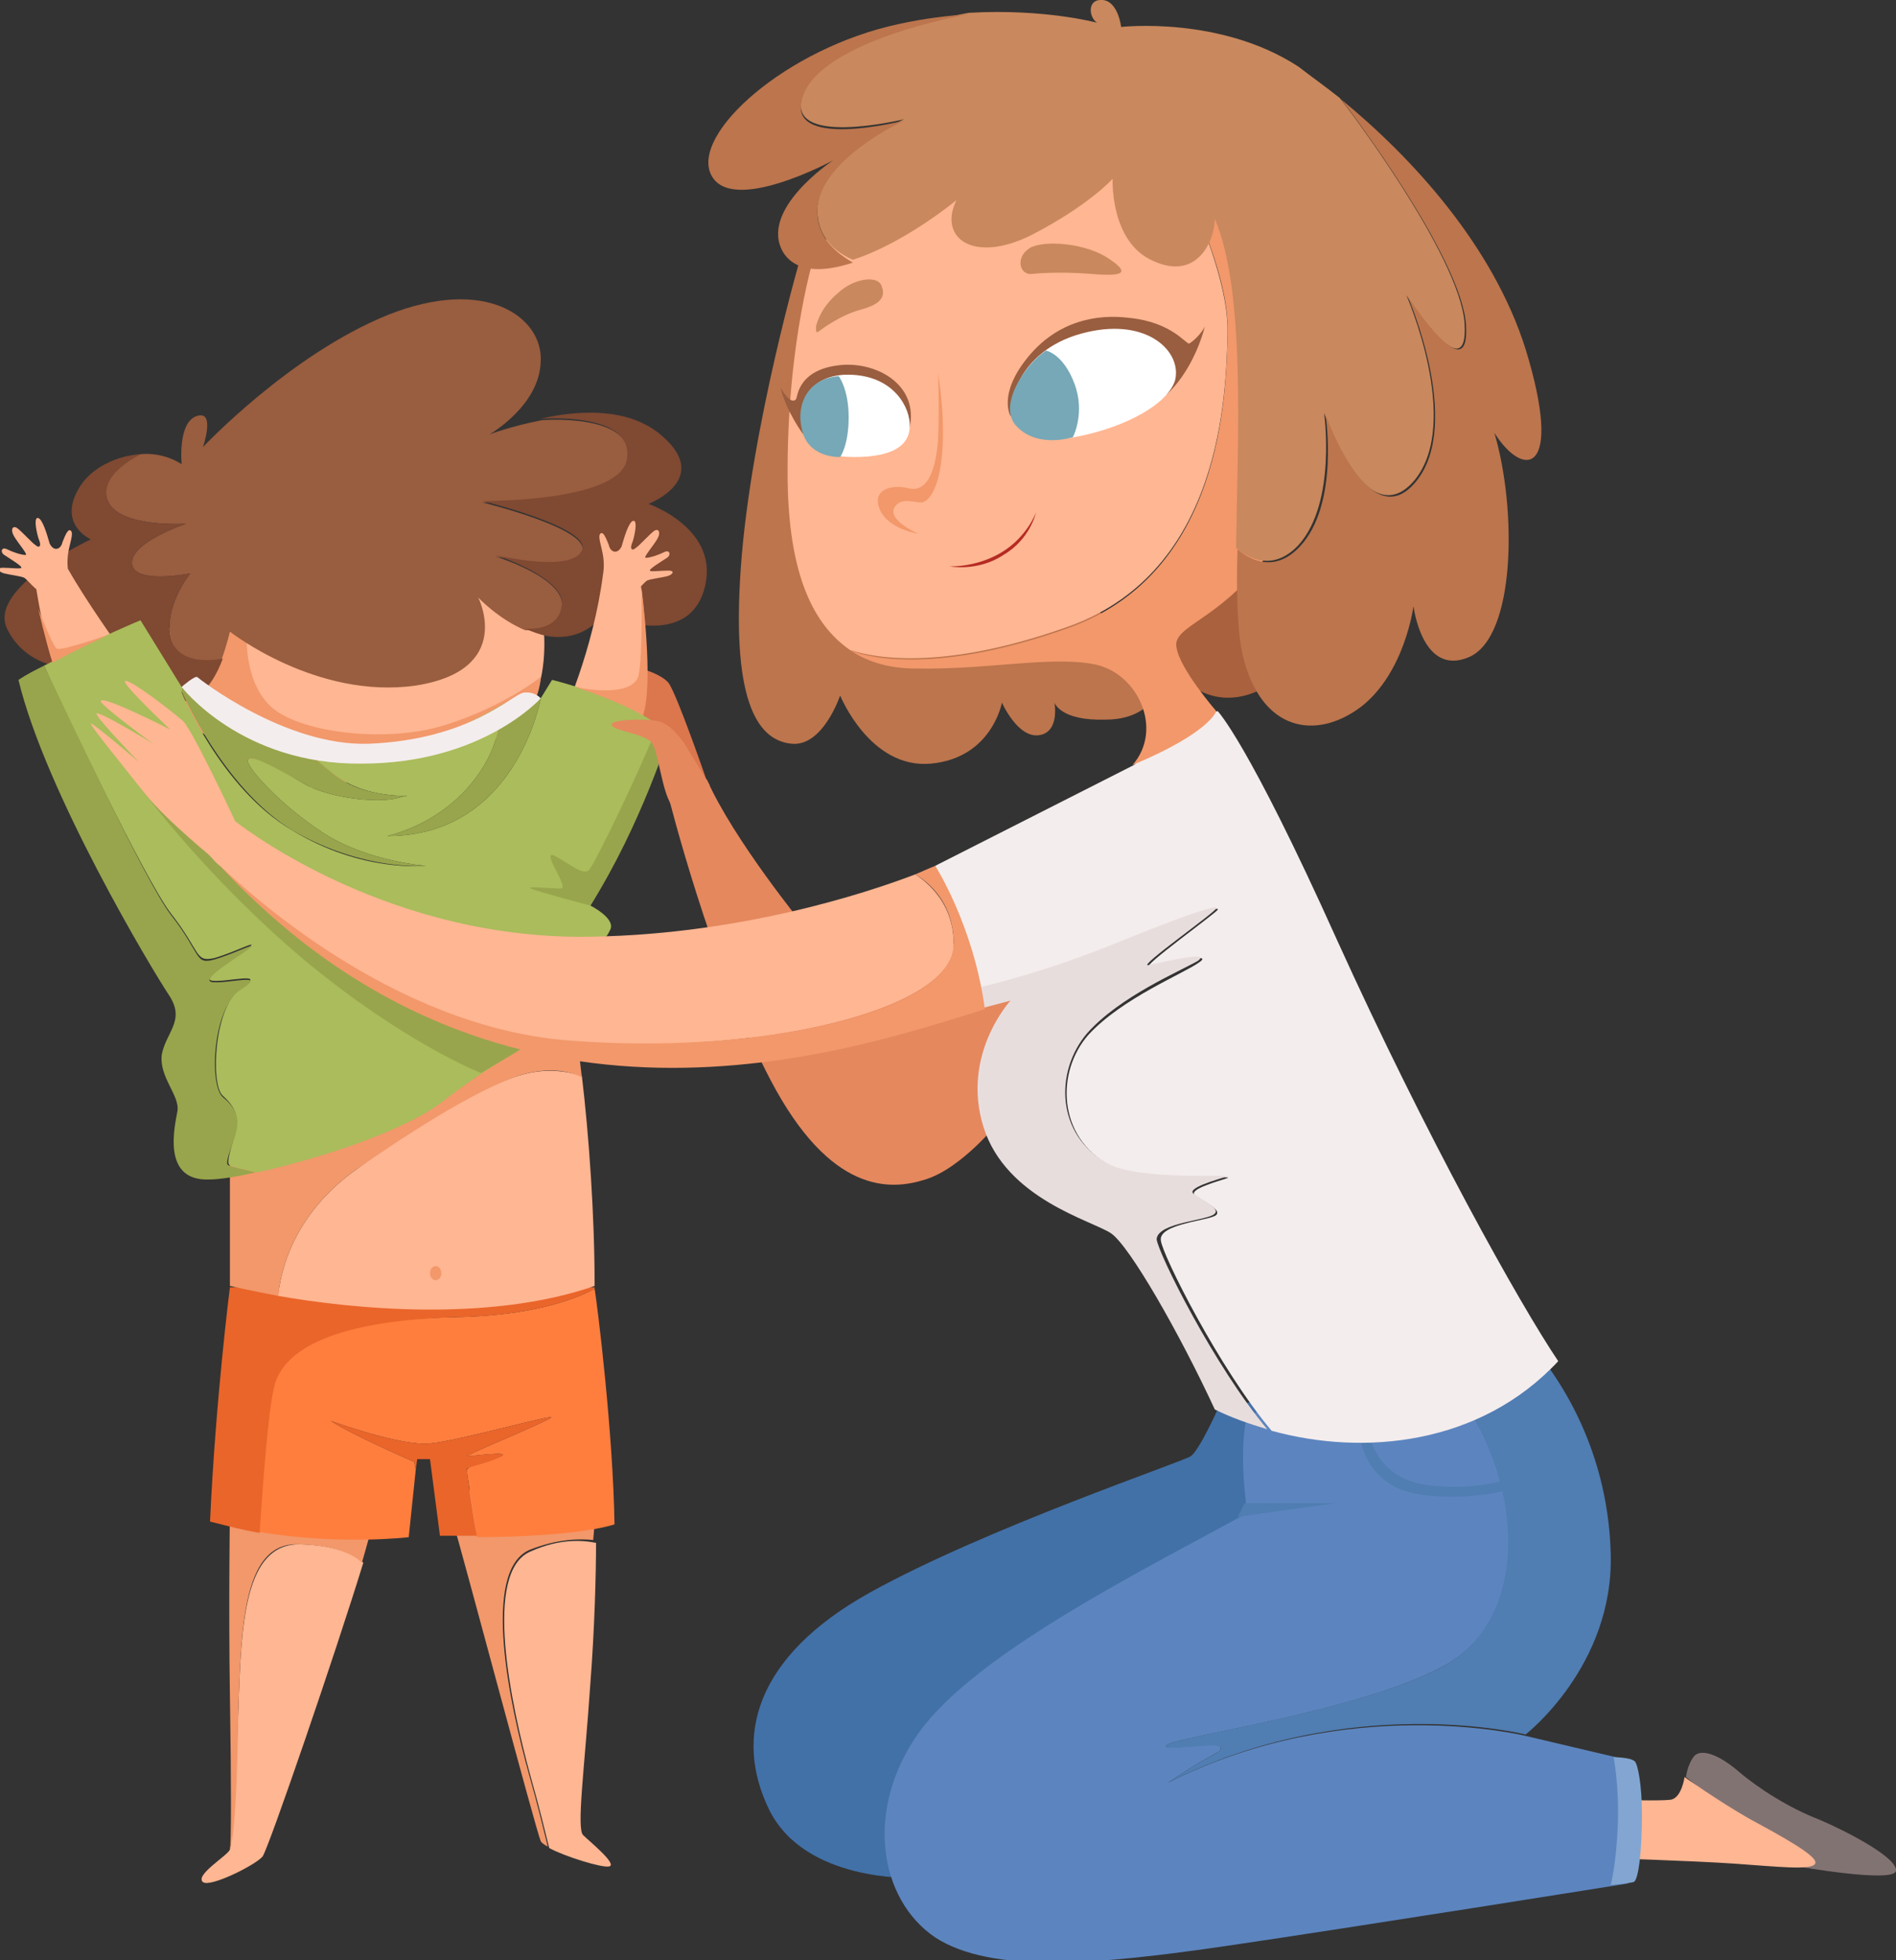 <?xml version="1.0" encoding="utf-8"?>
<!-- Generator: Adobe Illustrator 28.0.0, SVG Export Plug-In . SVG Version: 6.00 Build 0)  -->
<svg version="1.1" id="Laag_1" xmlns="http://www.w3.org/2000/svg" xmlns:xlink="http://www.w3.org/1999/xlink" x="0px" y="0px"
	 viewBox="0 0 133.6 138.1" style="enable-background:new 0 0 133.6 138.1;" xml:space="preserve">
<rect x="0" y="0" width="133.6" height="138.1" fill="#333333" stroke="none"/>
<style type="text/css">
	.st0{fill:#AA613D;}
	.st1{fill:#BC754D;}
	.st2{fill:#DB764D;}
	.st3{fill:#E5885E;}
	.st4{fill:#FFB692;}
	.st5{fill:#F2986B;}
	.st6{fill:#FF7E3E;}
	.st7{fill:#EA652A;}
	.st8{fill:#995D3F;}
	.st9{fill:#7F4932;}
	.st10{fill:#AABC5B;}
	.st11{fill:#98A54C;}
	.st12{fill:#827373;}
	.st13{fill:#4271A8;}
	.st14{fill:#5C85BF;}
	.st15{fill:#507DB2;}
	.st16{fill:#F4EDED;}
	.st17{fill:#E8DDDD;}
	.st18{fill:#C9885D;}
	.st19{fill:#B52B24;}
	.st20{fill:#FFFFFF;}
	.st21{fill:#76A8B7;}
	.st22{fill:#82A6D1;}
</style>
<g>
	<path class="st0" d="M84.1,48.4c0,0,2.6,2.1,6.1-0.7c3.5-2.8-3.4-9.3-3.4-9.3l-6.5,6.2L84.1,48.4z"/>
	<path class="st1" d="M56.5,17.8c0,0-3.6,12.3-4.3,22.2c-0.7,9.9,1.4,12.2,3.6,12.4c2.2,0.2,3.4-3.4,3.4-3.4s2.1,5.2,6.4,4.8
		c4.3-0.4,5-4.3,5-4.3s1.1,2.5,2.6,2.3s1.1-2.3,1.1-2.3s0.4,1.3,3.6,1.2c3.3,0,3.9-2.4,3.9-2.4L56.5,17.8z"/>
	<path class="st2" d="M49.8,55c0,0-2.1-6.1-2.7-6.9c-0.7-0.8-2.7-1.2-2.7-1.2V49l0.7,2L49.8,55z"/>
	<path class="st3" d="M47.1,56.1c0,0,3,12,7.2,20c4.2,8,8.4,7.8,10.9,7c2.6-0.8,5.2-4.1,5.2-4.1l2.8-9.3l-4.3-3l-12.2-1.4
		c0,0-5-6.1-6.9-10.4C47.8,55.3,47.1,56.1,47.1,56.1z"/>
	<g>
		<path class="st4" d="M37.4,109.3c-3.4,1.4-1.4,10.8,0,15.9c0.6,2.1,1,3.8,1.3,5c1.1,0.6,3.7,1.4,4.2,1.3c0.7-0.1-1.4-1.8-1.8-2.2
			c-0.5-0.4,0.1-4.8,0.5-10.7c0.3-3.9,0.4-7.7,0.4-9.9C41,108.5,39.4,108.4,37.4,109.3z"/>
		<path class="st4" d="M16.8,120.4c-0.2,6.1-0.4,9.1-0.6,9.9c-0.1,0.4-2.5,1.8-1.9,2.3c0.5,0.4,3.7-1.2,4.2-1.8
			c0.4-0.5,5.2-14.5,7.1-20.7c-0.4-0.4-1.5-1.2-4.4-1.3C17.2,108.7,17,114.4,16.8,120.4z"/>
		<path class="st5" d="M41.9,106.8c0-2.3-11.1-3.4-10.1,0c1,3.4,6,22.3,6.3,22.9c0,0.1,0.3,0.3,0.5,0.4c-0.3-1.2-0.7-2.9-1.3-5
			c-1.4-5-3.4-14.4,0-15.9c2-0.8,3.6-0.8,4.5-0.7C41.9,107.5,41.9,106.8,41.9,106.8z"/>
		<path class="st5" d="M16.2,106.4c0,0-0.1,6.8,0,13c0.1,6.3,0.1,10.5,0,10.9c0.3-0.8,0.5-3.8,0.6-9.9c0.2-6.1,0.4-11.8,4.3-11.6
			c2.9,0.1,4,0.9,4.4,1.3c0.4-1.4,0.7-2.4,0.7-2.8C26.4,105.3,17.5,104.8,16.2,106.4z"/>
	</g>
	<g>
		<path class="st6" d="M41.9,90.8c-1.5,0.8-4.5,1.9-9.9,2c-9.3,0.2-12.3,2.5-12.9,4.9c-0.4,1.6-0.8,7-1,10.2
			c5.7,1,10.7,0.4,10.7,0.4l0.5-4.8c-0.1-0.3-0.1-0.5-0.1-0.5s-4.4-1.9-5.9-2.9c0,0,4.9,1.8,7,1.6c2.1-0.2,9.1-2.2,8.5-1.8
			c-0.6,0.4-6.2,2.7-5.9,2.7c0.3,0,3.2-0.4,2.4,0c-0.8,0.4-2.4,0.6-2.4,1c0,0.3,0.5,3.2,0.7,4.7c2.9,0,7.4-0.2,9.7-0.9
			C43.2,100.9,42.1,92,41.9,90.8z"/>
		<path class="st7" d="M32,92.8c5.4-0.1,8.4-1.2,9.9-2c0-0.1,0-0.1,0-0.1H16.2c0,0-1,7.8-1.4,16.5c1.2,0.3,2.3,0.6,3.5,0.8
			c0.2-3.2,0.6-8.6,1-10.2C19.8,95.4,22.8,93.1,32,92.8z"/>
		<path class="st7" d="M35.3,102.6c0.8-0.4-2.2,0-2.4,0c-0.3,0,5.3-2.3,5.9-2.7c0.6-0.4-6.4,1.6-8.5,1.8c-2.1,0.2-7-1.6-7-1.6
			c1.5,1,5.9,2.9,5.9,2.9s0,0.2,0.1,0.5l0.1-0.7h0.9l0.7,5.4c0,0,1.1,0,2.6,0c-0.3-1.5-0.7-4.4-0.7-4.7
			C33,103.3,34.5,103.1,35.3,102.6z"/>
	</g>
	<path class="st4" d="M38.3,44.2c0,0,0.4,3.2-0.9,5.6C36.1,52.2,22,55.5,22,55.5l-9.9-5.8c0,0-1.5-4-0.2-5.4
		c1.3-1.4,2.3-5.1,4.2-4.7C18.1,39.9,33.4,35.4,38.3,44.2z"/>
	<path class="st5" d="M17.4,44.5c0,0-0.3,3.3,1.6,5.2c1.9,1.9,8.1,2.7,12.3,1.4c4.2-1.3,6.8-3.4,6.8-3.4s0,0.6-0.3,1.4
		c-0.4,0.8-5.7,5.6-5.7,5.6s-8.4,0.9-11.4,0.1c-3-0.8-9.5-4.8-9.6-5.7c-0.1-0.9,2.2-5.7,2.2-5.7S16.3,42.1,17.4,44.5z"/>
	<g>
		<path class="st8" d="M39.6,42.7c0.2-2-4.7-3.5-4.7-3.5s5.3,1.2,6.1-0.3c0.8-1.6-7-3.5-7-3.5s10,0.1,10.3-3.1
			c0.3-3.2-6-2.7-6.1-2.7c-2.1,0.4-3.7,1-3.7,1s3.5-2,3.6-5.1c0.2-3.1-3.8-6.1-10.8-3.3c-6.9,2.8-13,9.3-13,9.3s0.9-2.6-0.4-2.2
			c-1.4,0.4-1.1,3.4-1.1,3.4C12,32.2,11,31.9,9.9,32c-0.1,0-3.1,1.4-2.3,3.3c0.8,1.9,5.5,1.6,5.5,1.6s-3.9,1.3-3.8,2.8
			c0.1,1.5,4.1,0.7,4.1,0.7s-2,2.5-1.3,4.7c0.5,1.7,2.6,1.6,3.5,1.4c0.4-1.1,0.6-2,0.6-2s6.1,4.8,13.1,3.8c7-1.1,4.4-6.2,4.4-6.2
			s1.4,1.5,3.3,2.3C37.2,44.4,39.4,44.5,39.6,42.7z"/>
		<path class="st9" d="M12.1,45.1c-0.7-2.2,1.3-4.7,1.3-4.7s-4,0.8-4.1-0.7c-0.1-1.5,3.8-2.8,3.8-2.8s-4.7,0.3-5.5-1.6
			c-0.7-1.9,2.2-3.2,2.3-3.3c-1.7,0.1-3.6,1-4.4,2.5c-1.4,2.5,0.9,3.5,0.9,3.5s-7.3,3.4-5.9,6.3c1.4,2.9,4.7,2.8,4.7,2.8
			s6.6,3.2,8.5,2.1c0.9-0.5,1.6-1.7,2-2.8C14.7,46.6,12.6,46.7,12.1,45.1z"/>
		<path class="st9" d="M42.5,43.3c0,0,5.8,2.6,7.1-1.7c1.3-4.3-3.9-6.1-3.9-6.1s4.7-1.8,0.7-5c-2.3-1.8-5.7-1.6-8.3-1
			c0.1,0,6.4-0.5,6.1,2.7C44,35.4,34,35.3,34,35.3s7.8,1.9,7,3.5c-0.8,1.6-6.1,0.3-6.1,0.3s4.9,1.6,4.7,3.5
			c-0.2,1.9-2.4,1.7-2.6,1.7c0.5,0.2,1,0.4,1.5,0.5C41.2,45.3,42.5,43.3,42.5,43.3z"/>
	</g>
	<path class="st4" d="M39.6,50.6c0,0,2.2-4.7,2.9-10.2c1.2,0.4,2.6,0.4,2.6,0.4s1.3,8.5-0.5,12C40.7,53.8,39.6,50.6,39.6,50.6z"/>
	<path class="st4" d="M8.4,45.6c0,0-2.3-3.2-3.6-5.5c-1.5,0.4-2.3,1-2.3,1s0.6,4.6,2.1,7.6S9.2,47.4,8.4,45.6z"/>
	<g>
		<path class="st4" d="M36.5,75.8c-3.2,1-8.2,4.2-11.4,6.6c-3.1,2.2-5.1,5.3-5.5,8.9c5.1,0.9,14.8,1.9,22.3-0.7
			c0-5-0.4-10.6-0.9-14.8C40.3,75.6,38.7,75.1,36.5,75.8z"/>
		<path class="st5" d="M24.4,73.8l-8.2,8.3l0,8.5c0,0,1.3,0.3,3.4,0.7c0.4-3.6,2.4-6.7,5.5-8.9c3.3-2.3,8.2-5.5,11.4-6.6
			c2.2-0.7,3.7-0.3,4.5,0.1c-0.4-3.5-0.7-5.8-0.7-5.8L24.4,73.8z"/>
	</g>
	<g>
		<path class="st10" d="M41.6,63.8c0,0,2.8-4.4,5.5-12.2c-3.1-2.5-8.2-3.7-8.2-3.7l-0.8,1.3c0,0-1.7,9.7-10.8,9.7
			c5-1.3,7.7-5.3,7.9-8.2c0-0.3,0.1-0.7,0.1-1c-2.1,1.2-6.1,3.4-10.9,3c-1-0.1-1.9-0.3-2.7-0.5c0.3,0.7,0.6,1.3,0.9,1.6
			c1.1,0.9,2,1.7,4.1,2.1c2.2,0.4,2.8-0.1,1.4,0.3c-1.3,0.4-4.8,0.1-6.7-1c-1.9-1.1-3.4-2-3.9-1.7c-0.4,0.3,2.2,3.2,5.3,5.2
			c3.1,2,7.2,2.3,7.2,2.3s-4.5,0.5-9.4-2.5c-5-2.9-7.8-9.7-7.8-9.7s0-0.1,0.1-0.4c0,0-0.1,0-0.1,0l-2.9-4.7c0,0-2.7,1.1-6.8,3.2
			c1.5,3.3,7.1,15,8.9,17.4c2.2,2.8,1.7,3.5,3.1,3.2c1.4-0.4,3.1-1.3,2.5-0.8C17,67.2,13.9,69,15,69.1c1.1,0.1,3.9-0.7,2,0.5
			c-1.9,1.2-2.2,6.8-1.3,7.6c1,0.9,1.1,1.6,0.9,2.6c-0.3,1-0.7,2.2-0.4,2.3c0.2,0.1,1,0.3,1.9,0.5c4.2-0.9,10.4-2.9,13.1-5
			c3.6-2.8,7.4-4.9,9.4-5.4c2.1-0.4,1.7-2.7,1.9-3.4c0.1-0.8-1.1-1.4-1.1-1.4s1.2-1,1.6-1.9C43.4,64.7,41.6,63.8,41.6,63.8z"/>
		<path class="st11" d="M20.6,58.5c5,2.9,9.4,2.5,9.4,2.5s-4.1-0.3-7.2-2.3c-3.1-2-5.7-4.9-5.3-5.2c0.4-0.3,1.9,0.6,3.9,1.7
			c1.9,1.1,5.4,1.4,6.7,1c1.3-0.4,0.7,0.1-1.4-0.3c-2.2-0.4-3-1.2-4.1-2.1c-0.3-0.2-0.6-0.8-0.9-1.6c-4.8-1.3-7.7-4.6-8-4.4
			c-0.3,0.2-0.7,0.4-0.8,0.5c0,0.2-0.1,0.4-0.1,0.4S15.7,55.5,20.6,58.5z"/>
		<path class="st11" d="M27.3,58.9c9.1,0,10.8-9.7,10.8-9.7s-0.3-0.2-1.3-0.2c-0.3,0-0.8,0.3-1.5,0.7c0,0.3,0,0.7-0.1,1
			C35,53.6,32.3,57.6,27.3,58.9z"/>
		<path class="st11" d="M16.6,79.9c0.3-1,0.1-1.8-0.9-2.6c-1-0.9-0.7-6.4,1.3-7.6c1.9-1.2-0.8-0.4-2-0.5c-1.1-0.1,2-1.9,2.6-2.4
			c0.6-0.5-1.1,0.4-2.5,0.8c-1.4,0.4-0.9-0.4-3.1-3.2C10.2,62,4.7,50.2,3.1,46.9c-0.6,0.3-1.2,0.6-1.8,1c1.9,7.9,9.4,20.4,10.6,22.2
			c1.2,1.8-0.2,2.6-0.5,4.2c-0.2,1.6,1.3,2.9,1.1,4c-0.2,1.1-1.1,4.9,2.2,4.8c0.8,0,2-0.2,3.3-0.5c-0.8-0.2-1.7-0.4-1.9-0.5
			C15.8,82,16.3,80.9,16.6,79.9z"/>
	</g>
	<path class="st12" d="M118.8,125.2c0,0,0.1-0.9,0.6-1.5c0.5-0.5,1.7-0.1,3.1,1.1c1.4,1.2,3.6,2.6,5.7,3.4c2.1,0.9,5.5,2.7,5.4,3.6
		c-0.1,0.9-6.9-0.3-6.9-0.3L118.8,125.2z"/>
	<path class="st4" d="M113.9,126.8c0,0,3,0.1,3.8,0c0.8-0.1,1-1.6,1-1.6s2.4,1.7,4.5,2.9c2.2,1.2,5,2.7,4.7,3.2
		c-0.2,0.5-2.8,0.2-5.7,0c-2.9-0.2-9.3-0.4-9.3-0.4L113.9,126.8z"/>
	<path class="st13" d="M85.8,99.3c0,0-1.3,2.9-1.9,3.3c-0.6,0.4-14.5,5.1-22.6,9.6c-8.1,4.5-9.6,10.2-7.1,15.3
		c2.5,5.1,10.1,4.8,10.1,4.8s32.8-23,32.7-23.5c-0.2-0.5-4.2-10.6-4.9-10.7C91.4,98,85.8,99.3,85.8,99.3z"/>
	<g>
		<path class="st14" d="M82.3,125.6c3.7-2.5,3.7-2,3.7-2.5c0-0.5-4.7,0.4-3.7-0.2c1-0.6,13.2-2.3,19.2-5.4
			c6.1-3.1,6.1-11.8,1.9-18.4c1.1-1.6,2.3-3,3.5-4.2c-4.6,0.3-19,4.8-19,4.8s-0.7,2.1,0,6.9c-7.7,4.2-19.1,9.9-23.1,15.4
			c-3.9,5.4-2.9,11.8,1.1,14.5c4,2.6,11.6,1.9,20.5,0.6c8.9-1.3,28.3-4.4,28.3-4.4V124l-7.2-1.7C107.5,122.3,95,119.2,82.3,125.6z"
			/>
		<path class="st15" d="M113.5,109.5c-0.2-8-4.2-13-5.3-14.4c-0.2-0.2-0.6-0.2-1.3-0.2c-1.2,1.2-2.3,2.6-3.5,4.2
			c4.1,6.6,4.1,15.3-1.9,18.4c-6.1,3.1-18.3,4.8-19.2,5.4c-1,0.6,3.7-0.2,3.7,0.2c0,0.5,0,0-3.7,2.5c12.8-6.5,25.2-3.4,25.2-3.4
			S113.7,117.4,113.5,109.5z"/>
	</g>
	<path class="st15" d="M95.9,101.6c0,0,0.5,3.2,4.2,3.7c3.7,0.5,6.4-0.4,6.4-0.4l-0.1-0.7c0,0-2.8,0.9-6,0.4
		c-3.1-0.5-3.7-2.9-3.7-2.9L95.9,101.6z"/>
	<path class="st15" d="M87.2,106.9c0.3-0.1,7-1,7-1h-6.5L87.2,106.9z"/>
	<g>
		<path class="st16" d="M109.8,95.9c-2.7-4-9.3-15.8-15.6-29.7c-6.3-14-8.4-16.1-8.4-16.1l-2,0.6l-3.9,3.2L65.9,61l3,8.7
			c1-0.2,5-1.2,9.7-3.1c5.4-2.2,7.4-2.8,7.2-2.5c-0.2,0.3-5.5,4.1-4.8,4c0.7-0.1,4.7-1.1,3.5-0.3c-1.1,0.8-5.4,2.5-7.8,5.1
			c-2.3,2.6-2.2,7.2,1.5,9.2c2.3,1.2,8.9,0.7,8.3,0.9c-0.6,0.2-2.8,0.8-2.3,1.2c0.5,0.4,1.9,1,1.5,1.4c-0.4,0.4-4.1,0.6-3.9,1.8
			c0.1,1,4.1,9,7.8,13.4C96.1,102.6,104.3,101.8,109.8,95.9z"/>
		<path class="st17" d="M85.6,85.5c0.4-0.4-1-1-1.5-1.4c-0.5-0.4,1.7-1,2.3-1.2c0.6-0.2-6,0.3-8.3-0.9c-3.7-2-3.8-6.5-1.5-9.2
			c2.3-2.6,6.6-4.4,7.8-5.1c1.1-0.8-2.9,0.2-3.5,0.3c-0.7,0.1,4.7-3.7,4.8-4c0.2-0.3-1.8,0.3-7.2,2.5c-4.7,1.9-8.7,2.9-9.7,3.1
			l0.5,1.4l1.9-0.5c0,0-3.5,3.8-1.9,8.9c1.6,5.1,7.7,6.6,9,7.5c1.3,0.9,4.8,7,7.3,12.4c1.2,0.6,2.4,1,3.7,1.4
			c-3.7-4.4-7.7-12.4-7.8-13.4C81.6,86.1,85.2,86,85.6,85.5z"/>
	</g>
	<path class="st4" d="M4.8,40.2c0,0-0.1-0.5,0-1.2c0.1-0.7,0.4-1.4,0.2-1.6c-0.2-0.2-0.4,0.3-0.6,0.8c-0.1,0.5-0.6,0.7-0.9,0.1
		c-0.2-0.7-0.5-1.7-0.8-1.8c-0.3-0.1-0.2,0.7,0,1.4c0.3,0.7,0,0.7-0.2,0.5c-0.2-0.1-1-1-1.3-1.2c-0.3-0.2-0.5,0.1-0.2,0.6
		c0.3,0.5,1,1.3,0.8,1.3c-0.3,0-0.9-0.2-1.3-0.4c-0.4-0.2-0.5,0.2-0.2,0.4c0.3,0.2,1.3,0.8,1.2,0.9c0,0.1-0.8,0-1.3,0
		c-0.5,0-0.3,0.3,0.1,0.4c0.4,0.1,1.2,0.2,1.4,0.3c0.2,0.1,0.9,1,1.2,1C3.2,41.5,4.8,40.2,4.8,40.2z"/>
	<path class="st4" d="M42.5,40.4c0,0,0.1-0.5,0-1.2c-0.1-0.7-0.4-1.4-0.2-1.6c0.2-0.2,0.4,0.3,0.6,0.8c0.1,0.5,0.6,0.7,0.9,0.1
		c0.2-0.7,0.5-1.7,0.8-1.8c0.3-0.1,0.2,0.7,0,1.4c-0.3,0.7,0,0.7,0.2,0.5c0.2-0.1,1-1,1.3-1.2c0.3-0.2,0.5,0.1,0.2,0.6
		c-0.3,0.5-1,1.3-0.8,1.3c0.3,0,0.9-0.2,1.3-0.4c0.4-0.2,0.5,0.2,0.2,0.4c-0.3,0.2-1.3,0.8-1.2,0.9c0,0.1,0.8,0,1.3,0
		c0.5,0,0.3,0.3-0.1,0.4c-0.4,0.1-1.2,0.2-1.4,0.3c-0.2,0.1-0.9,1-1.2,1C44,41.7,42.5,40.4,42.5,40.4z"/>
	<path class="st4" d="M75.4,44.1c10.7-3.9,11-16.3,11.1-20.7c0.1-4.4-3.6-11.6-3.6-11.6s2.3-0.1,5-0.3C79.7,5.2,69.3,6.4,68.3,7
		c-1,0.6-10.8,10.6-10.8,10.6s-2.1,6.3-2,16.3c0.1,6.6,1.8,10.1,4.4,11.9C60.6,46,65.4,47.7,75.4,44.1z"/>
	<path class="st5" d="M77.1,46.8c3.1,0.6,4.9,4.6,2.7,7.1c5.5-2.3,5.9-3.8,5.9-3.8s-2.6-3-2.8-4.5c-0.3-1.5,3-1.9,6.1-6.1
		c3-4.2,7.5-21-0.8-27.7c-0.1-0.1-0.2-0.1-0.3-0.2c-2.7,0.1-5,0.3-5,0.3s3.8,7.1,3.6,11.6c-0.1,4.4-0.4,16.8-11.1,20.7
		c-10,3.6-14.9,1.9-15.5,1.6c1.3,0.9,2.9,1.3,4.6,1.3C69.6,47.2,74,46.2,77.1,46.8z"/>
	<path class="st8" d="M56.6,30.6c0,0-1.2-1.6-1.6-3.3c0.6,1.1,1,1,1.1,0.8c0.1-0.1,0.1-2.2,3.4-2.4c2.6-0.1,5.2,1.6,4.6,4.4
		C61.7,30.4,56.6,30.6,56.6,30.6z"/>
	<path class="st8" d="M71.2,29.3c0,0-0.9-1.5,1.2-4.1c2.1-2.6,4.9-3.1,7.2-2.8c3,0.3,4,1.9,4.2,1.8c0.2-0.1,0.8-0.6,1.1-1.2
		c-0.5,1.9-1.5,3.7-2.7,4.8C78.9,28.9,71.2,29.3,71.2,29.3z"/>
	<path class="st18" d="M91.5,38.4c2.7-3,1.8-9.3,1.8-9.3s3,8.8,6.4,4.7c3.3-4.1-0.6-13-0.6-13s4.4,6.9,4.1,2
		c-0.3-4.8-8.6-15.7-8.8-15.9c-1-0.8-2-1.5-2.9-2.2C86,1.1,79,1.9,79,1.9S78.8,0.1,77.7,0c-1.1-0.1-1,1.2-0.4,1.6c0,0-3.7-1-9-0.7
		c-0.7,0.1-10.2,1.9-11.7,5.7c-1.5,3.9,7.1,1.8,7.1,1.8s-5.9,2.7-6.1,6.2c-0.1,2.1,1.3,3.2,2.5,3.7c2.5-0.8,5.3-2.6,7.3-4.2
		c-1.3,2.6,1.1,4.5,5.2,2.5c4.1-2.1,5.8-4,5.8-4s-0.2,4.5,2.9,5.8c3.1,1.4,4.3-1.5,4.3-3c2.2,5.2,1.6,15.6,1.5,23.2
		C88.4,39.7,90,40,91.5,38.4z"/>
	<path class="st1" d="M57.6,14.7c0.2-3.5,6.1-6.2,6.1-6.2s-8.6,2.2-7.1-1.8c1.4-3.8,11-5.6,11.7-5.7c-1.5,0.1-3.2,0.3-5,0.7
		c-7.9,1.7-14.6,7.7-13.2,10.6c1.4,2.9,8.6-1,8.6-1s-5.3,3.5-3.5,6.5c0.9,1.4,2.8,1.4,4.9,0.7C58.9,17.8,57.5,16.7,57.6,14.7z"/>
	<path class="st1" d="M87.6,46.3c1.3,5.2,5.1,5.9,8.3,3.5c3.1-2.4,3.7-7.1,3.7-7.1s0.6,5,3.9,3.6c3.3-1.4,3.4-10.4,1.8-15.8
		c2.1,3.3,4.9,2.9,2.2-5.9c-2.3-7.3-8-13.5-13-17.6c0.2,0.2,8.5,11.1,8.8,15.9c0.3,4.8-4.1-2-4.1-2s3.9,8.9,0.6,13
		c-3.3,4.1-6.4-4.7-6.4-4.7s1,6.3-1.8,9.3c-1.5,1.6-3.1,1.3-4.4,0.2C87.1,41.9,87.2,44.7,87.6,46.3z"/>
	<path class="st18" d="M57.9,23.2c0,0,1.3-1,2.8-1.4c1.5-0.4,1.7-1,1.4-1.7c-0.3-0.7-1.9-0.5-3,0.5c-1.2,1-1.5,2-1.6,2.4
		C57.5,23.5,57.5,23.5,57.9,23.2z"/>
	<path class="st18" d="M72.7,19.3c0,0,1.8-0.2,4.2,0c2.4,0.2,2.7-0.1,1.2-1.1c-1.5-1-4.2-1.3-5.4-0.8C71.5,18,71.8,19.4,72.7,19.3z"
		/>
	<path class="st5" d="M66.1,26.3c0,0,0.5,2.8,0.3,5.5c-0.2,2.7-1,3.6-1.5,3.6S63.4,35,63,35.8c-0.4,0.9,1.7,1.8,1.7,1.8
		s-2.1-0.3-2.7-1.7c-0.6-1.4,0.8-1.8,2-1.5c1.2,0.3,1.9-0.9,2.1-3.4C66.2,28.6,66.1,26.3,66.1,26.3z"/>
	<path class="st19" d="M66.9,39.9c0,0,1.9,0.1,3.7-1c1.8-1.1,2.4-2.8,2.4-2.8s-0.4,1.9-2.3,3C68.9,40.3,66.9,39.9,66.9,39.9z"/>
	<path class="st20" d="M71.3,29c0,0,0.3,2.4,3.8,1.9c3.5-0.5,7.1-2.2,7.7-4.1c0.5-2-1.9-4.4-6.2-3.4C71.8,24.5,71.1,28.4,71.3,29z"
		/>
	<path class="st20" d="M56.9,30.9c0,0,0.3,1.3,3.3,1.3c3,0,4-1,3.9-2.4c-0.1-1.4-1.4-3.5-4.6-3.4C56.2,26.6,56.2,29.6,56.9,30.9z"/>
	<path class="st21" d="M73.7,24.7c0,0,1.2,0.2,2,2.3c0.8,2.1-0.1,3.8-0.1,3.8s-2.4,0.8-3.9-0.7C70.2,28.7,72.2,25.7,73.7,24.7z"/>
	<path class="st21" d="M59.1,26.5c0,0,0.7,0.9,0.7,2.9c0,2-0.6,2.8-0.6,2.8s-2,0.1-2.6-1.6C56,28.8,56.7,26.7,59.1,26.5z"/>
	<path class="st22" d="M113.7,123.8c0,0,0.4,2,0.3,4.7c-0.1,2.8-0.5,4.3-0.5,4.3s1.2-0.1,1.6-0.2c0.4-0.1,0.6-2.6,0.6-4.7
		c0-2.2-0.3-3.6-0.5-3.8C114.9,123.8,113.7,123.8,113.7,123.8z"/>
	<path class="st16" d="M12.8,48.4c0,0,4.2,5.5,12.7,5.4c8.5,0,12.6-4.6,12.6-4.6s-0.4-0.5-1.2-0.4c-0.8,0.1-3.7,3.3-10.9,3.6
		c-5.9,0.2-12-4.6-12.1-4.7C13.7,47.6,12.8,48.4,12.8,48.4z"/>
	<path class="st11" d="M9.9,55.5c0,0,4.5,6.2,11.5,12.1c7.1,5.9,12.5,8,12.5,8l3-1.8l-2-3.7L9.9,55.5z"/>
	<path class="st11" d="M41.6,63.8c0,0-3.8-1-4.2-1.2c-0.4-0.2,1.4,0,2.1,0c0.7,0-1.5-2.8-0.4-2.3c1.1,0.6,2,1.4,2.4,1
		c0.4-0.4,3.5-6.8,4.9-10.3c0.6,0.4,0.8,0.6,0.8,0.6S45.2,58.1,41.6,63.8z"/>
	<path class="st4" d="M16.5,57.7c0,0-2.9-6.2-3.6-6.9c-0.8-0.7-3.9-3.1-4.1-2.8c-0.1,0.3,3.2,3.4,3.2,3.4s-4.9-2.5-4.9-2
		c0.1,0.4,3.7,3,3.7,3s-4.1-2.5-4-2.1c0.1,0.4,3,3.4,3,3.4S6.3,50.7,6.4,51c0.1,0.3,2.3,3,3.8,4.9s5.1,4.8,5.1,4.8
		S17,58.8,16.5,57.7z"/>
	<g>
		<path class="st4" d="M67.2,66.5c0-2.6-1.5-4.1-2.7-4.9c-3.4,1.3-12.7,4.4-23.8,4.4c-14.2-0.1-24.2-8.2-24.2-8.2s-1.7,1-1.8,2.4
			c0.3,0.3,0.5,0.6,0.8,0.8c1.7,1.7,12.1,11.4,24.6,12.4C53.7,74.4,67.3,71.1,67.2,66.5z"/>
		<path class="st5" d="M69.4,71.1C68.6,65.2,65.9,61,65.9,61s-0.5,0.2-1.4,0.6c1.3,0.8,2.7,2.3,2.7,4.9c0.1,4.7-13.5,7.9-27.2,6.8
			c-12.5-1-22.8-10.7-24.6-12.4C35.5,82.6,60,74,69.4,71.1z"/>
	</g>
	<path class="st5" d="M31.1,89.7c0,0.3-0.2,0.5-0.4,0.5c-0.2,0-0.4-0.2-0.4-0.5c0-0.3,0.2-0.5,0.4-0.5
		C30.9,89.2,31.1,89.4,31.1,89.7z"/>
	<path class="st5" d="M7.7,44.7c0,0-2.8,1.3-4,2c-0.5-1.6-1-3.8-1-3.8s1,2.6,1.3,2.8C4.3,45.9,7.7,44.7,7.7,44.7z"/>
	<path class="st5" d="M40.5,48.4c0,0,2.9,0.9,4.8,2c0.8-2.2-0.1-9-0.1-9s0.1,4.6-0.2,6.2C44.5,49.3,40.5,48.4,40.5,48.4z"/>
	<path class="st3" d="M48.3,52.5c0,0-1-1.6-2-1.7c-1-0.2-3.4-0.1-3.2,0.3c0.2,0.4,2.3,0.6,2.8,1.2c0.5,0.6,0.7,3.3,1.4,4.4
		c0.7,1.1,2.7-1.4,2.7-1.4L48.3,52.5z"/>
</g>
</svg>
